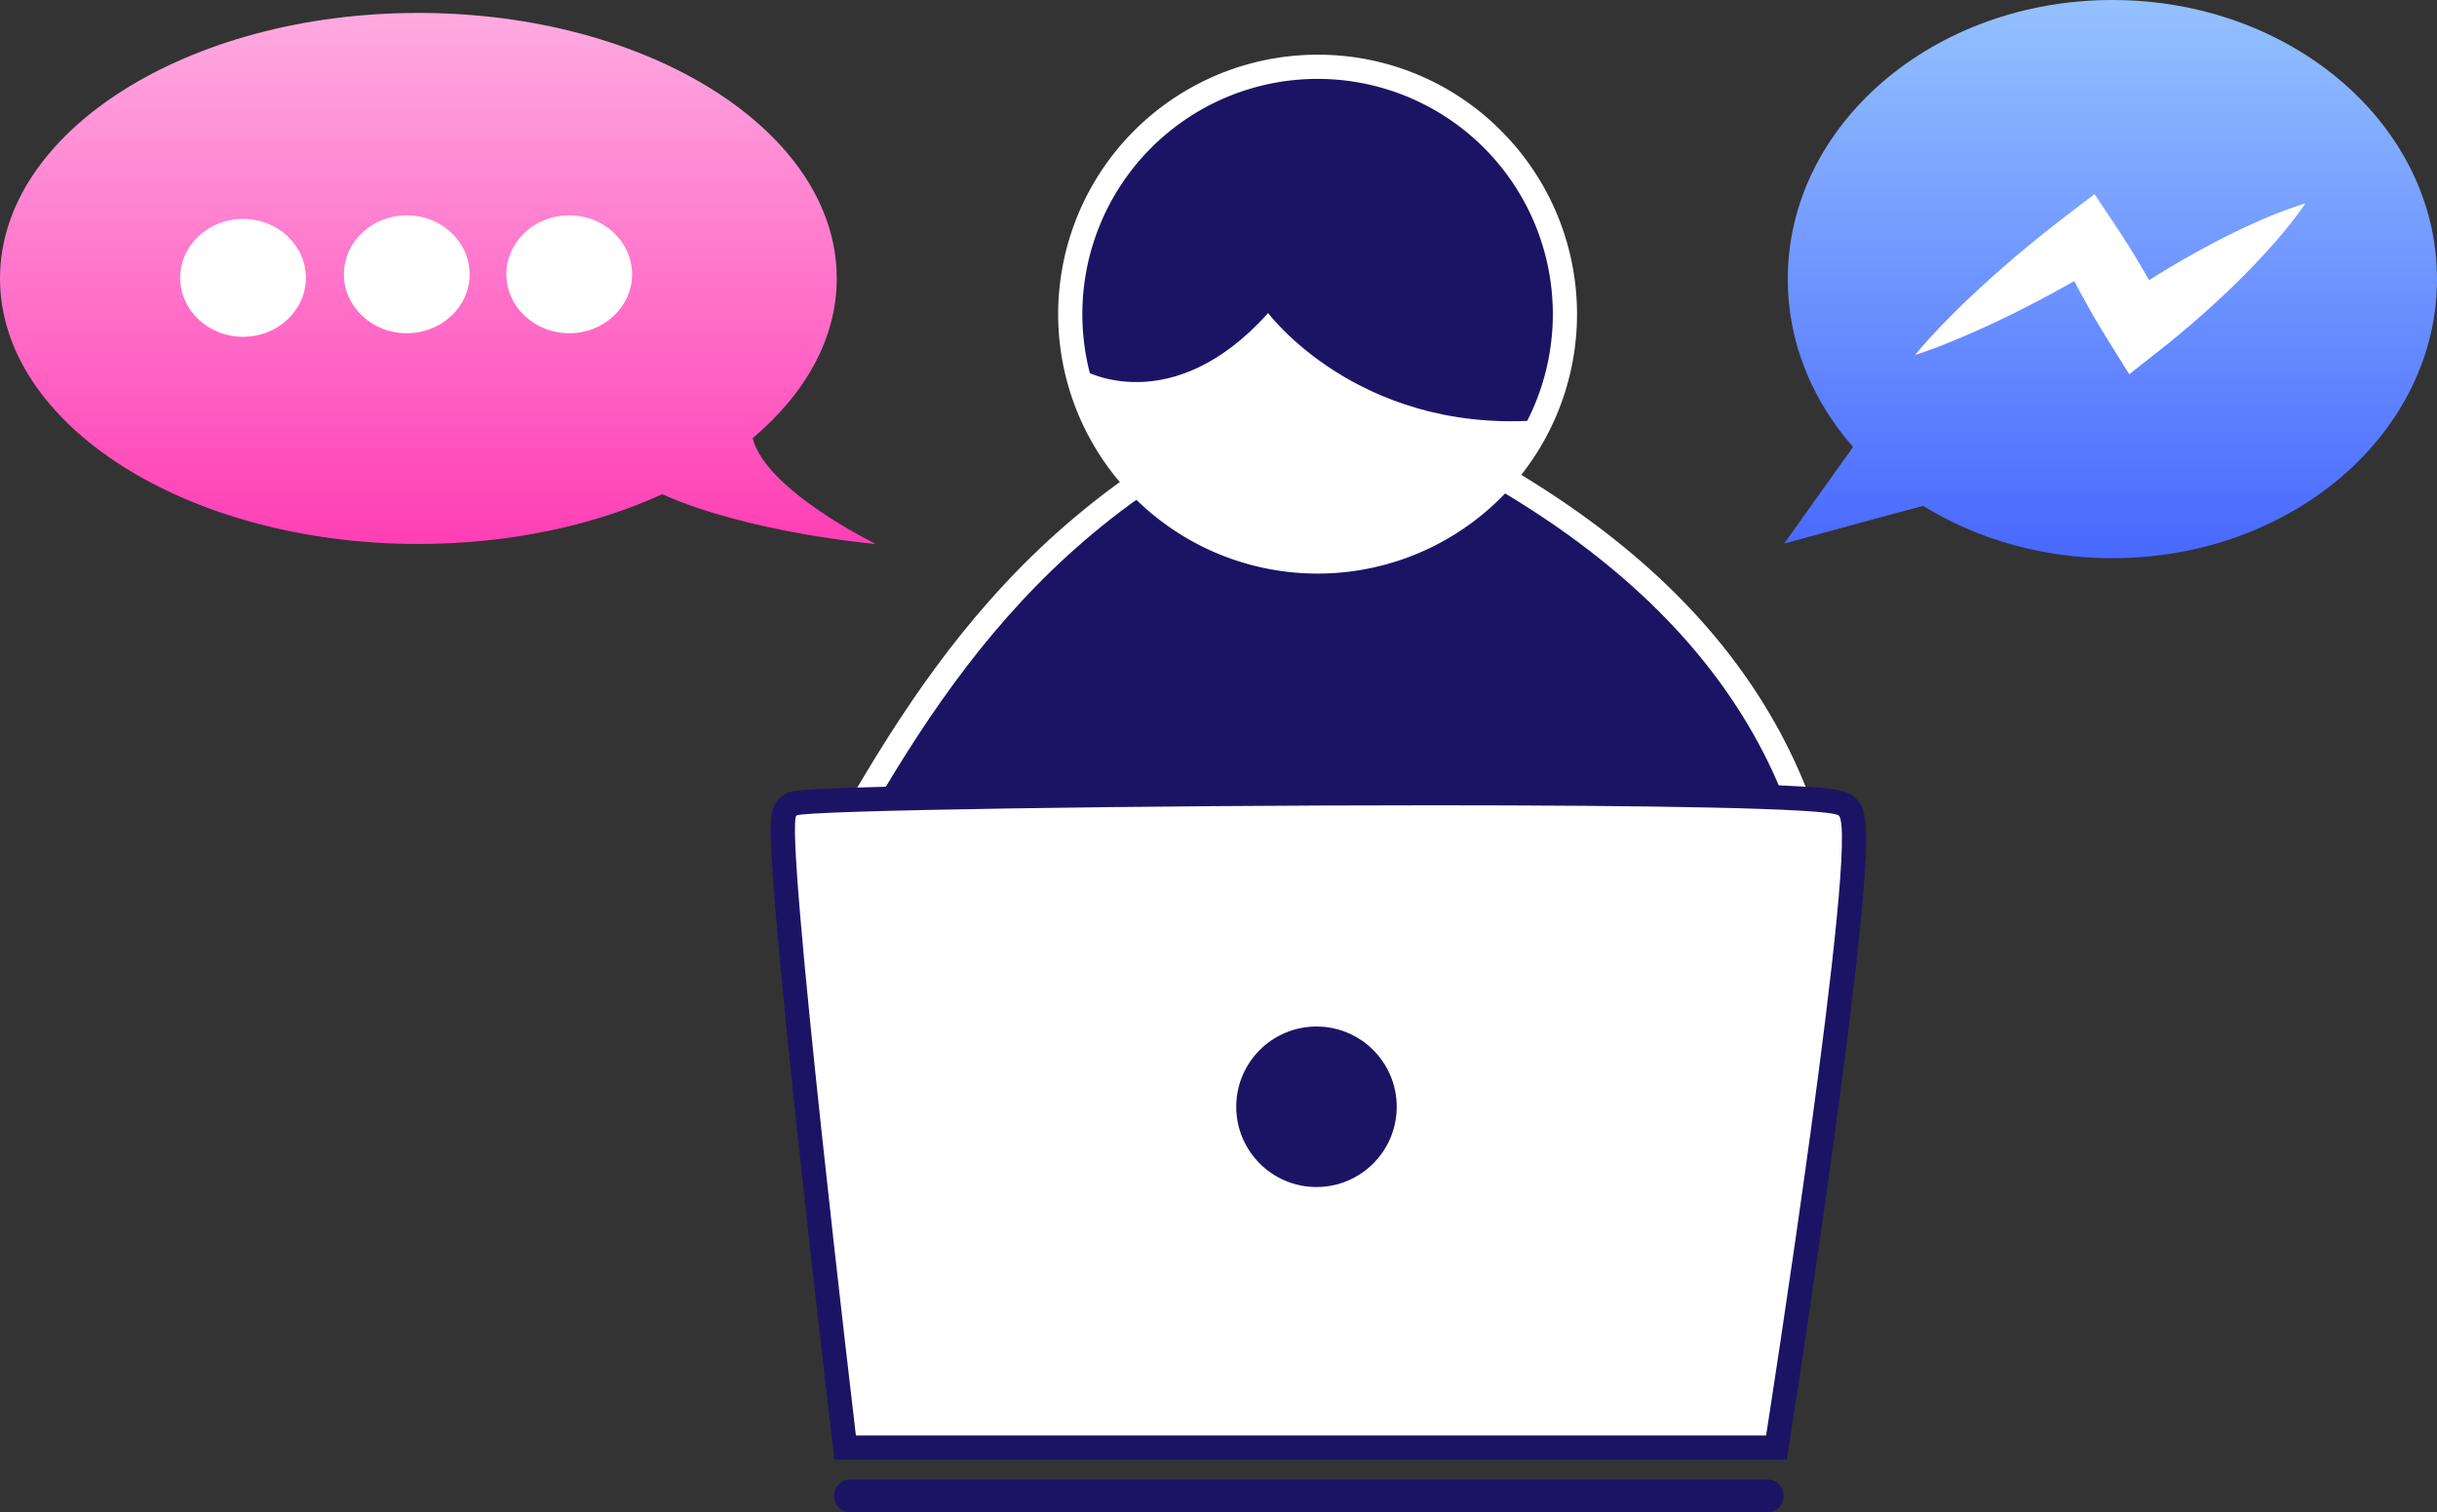 <svg id="Слой_1" data-name="Слой 1" xmlns="http://www.w3.org/2000/svg" xmlns:xlink="http://www.w3.org/1999/xlink" viewBox="0 0 1108.46 687.88"><rect x="0" y="0" width="1108.46" height="687.88" fill="#333333" stroke="none"/><defs><style>.cls-1{fill:#1b1464;}.cls-2{fill:#fff;}.cls-3{fill:none;stroke:#1b1464;stroke-linecap:round;stroke-miterlimit:10;stroke-width:15px;}.cls-4{fill:url(#Безымянный_градиент_56);}.cls-5{fill:url(#Безымянный_градиент_17);}</style><linearGradient id="Безымянный_градиент_56" x1="1260.68" y1="191.12" x2="1260.68" y2="445" gradientUnits="userSpaceOnUse"><stop offset="0" stop-color="#94c1ff"/><stop offset="1" stop-color="#4868ff"/></linearGradient><linearGradient id="Безымянный_градиент_17" x1="1449.54" y1="-328.58" x2="1449.54" y2="-71.11" gradientTransform="matrix(-1, 0, 0, 0.94, 1949.4, 505.24)" gradientUnits="userSpaceOnUse"><stop offset="0" stop-color="#ffaae0"/><stop offset="1" stop-color="#ff3fb5"/></linearGradient></defs><path class="cls-1" d="M895.24,751.75c-49.54-85.9-121.8-134.06-220.89-147.23l-8-1.06,3.88-7c26.18-47.49,50.6-89.91,84.33-128.14C793.68,424,840.59,391.51,898,369l2-.79,2,.79c65.89,25.91,118.43,58,156.17,95.3,38.78,38.37,63.06,83.37,72.16,133.77l1,5.72-5.76.72c-101.7,12.75-173.92,60.87-220.78,147.1l-4.69,8.63Z" transform="translate(-300.7 -191.12)"/><path class="cls-2" d="M900,374.14c129.64,51,206.87,125,224.93,224.93C1018.37,612.43,945.64,665,900,749c-47.84-83-120.28-136-224.93-149.93C723.78,510.71,774.41,423.33,900,374.14m0-11.82-4,1.58c-58.24,22.81-105.85,55.76-145.53,100.74-34.11,38.66-58.68,81.35-85,129.12l-7.77,14.09,16,2.12c97.29,12.93,168.22,60.21,216.85,144.53l9.82,17,9.38-17.26c46-84.56,116.81-131.75,216.63-144.27l11.52-1.44-2.07-11.43c-9.31-51.53-34.11-97.52-73.71-136.7-38.26-37.86-91.43-70.33-158-96.51l-4-1.58Z" transform="translate(-300.7 -191.12)"/><circle class="cls-1" cx="599.3" cy="142.88" r="112.5"/><path class="cls-2" d="M900,227A107,107,0,1,1,793,334,107,107,0,0,1,900,227m0-11a118,118,0,1,0,83.44,34.56A117.22,117.22,0,0,0,900,216Z" transform="translate(-300.7 -191.12)"/><path class="cls-2" d="M685.11,849.5l-.57-4.85c-.08-.7-8.34-70.33-15.76-139.56-4.36-40.69-7.58-73.28-9.57-96.88-1.19-14.06-2-25.07-2.27-32.72-.53-13,0-16,3-18.07,1.92-1.28,3.91-2.6,99.51-4.09,57.86-.91,129.91-1.45,192.73-1.45,51.79,0,95.72.36,127.06,1,56.75,1.24,59.11,3.12,61.19,4.79,3.87,3.09,8.68,6.94-10.74,149-9.4,68.75-20.16,137.42-20.27,138.1l-.73,4.65Z" transform="translate(-300.7 -191.12)"/><path class="cls-1" d="M952.19,557.38c96.33,0,180.58,1.24,184.81,4.62,10,8-33,282-33,282H690s-33-278-27-282c3.46-2.31,157.6-4.62,289.19-4.62m0-11v0c-62.85,0-134.93.54-192.82,1.45-28.25.44-52,.95-68.58,1.48-8.74.28-15.61.56-20.42.85-8.15.48-10.74.87-13.47,2.69-6.22,4.14-5.92,11.59-5.45,22.87.31,7.72,1.08,18.81,2.28,33,2,23.63,5.22,56.27,9.58,97C670.73,774.93,679,844.6,679.08,845.3l1.15,9.7h433.18l1.46-9.29c.1-.69,10.87-69.41,20.28-138.22,5.53-40.49,9.52-73.12,11.86-97,1.4-14.34,2.22-25.72,2.44-33.8.33-12.5-.42-19.17-5.58-23.3-3.2-2.56-7-3.57-23.33-4.54-9.76-.58-23.61-1.06-41.16-1.44-31.38-.69-75.36-1-127.18-1Z" transform="translate(-300.7 -191.12)"/><line class="cls-3" x1="386.8" y1="680.38" x2="803.8" y2="680.38"/><circle class="cls-1" cx="598.8" cy="503.38" r="36.5"/><path class="cls-2" d="M793.5,359.5s40,23,84-26c0,0,40,53.8,121,48.9,0,0-21,55.1-91,62.1S797.5,396.5,793.5,359.5Z" transform="translate(-300.7 -191.12)"/><path class="cls-4" d="M1409.16,318.06c0,70.11-66.11,126.94-147.65,126.94-32.12,0-61.84-8.82-86.07-23.79-.08-.12-63.24,17.15-63.24,17.15s31.36-44,31.36-43.93c-18.64-21.25-29.7-47.7-29.7-76.37,0-70.11,66.11-126.94,147.65-126.94S1409.16,248,1409.16,318.06Z" transform="translate(-300.7 -191.12)"/><path class="cls-2" d="M1171.76,352.57c5.21-6.36,10.78-12.2,16.44-17.9s11.48-11.16,17.39-16.5c11.83-10.64,24.08-20.68,36.64-30.24l11.16-8.5,8.77,13.12q3.22,4.81,6.31,9.71t6,9.87c2,3.32,3.9,6.65,5.77,10s3.73,6.75,5.52,10.17l-21.49-4.57A438.56,438.56,0,0,1,1304.86,303c7-3.76,14.2-7.33,21.58-10.62a201.61,201.61,0,0,1,22.92-8.78,201.06,201.06,0,0,1-15.26,19.23c-5.35,6.05-10.91,11.82-16.6,17.4a438.48,438.48,0,0,1-35.8,31.25l-12.52,9.85-9-14.41q-3.06-4.92-6-9.91c-2-3.33-3.83-6.69-5.7-10.06s-3.67-6.78-5.44-10.21-3.49-6.88-5.17-10.36l19.93,4.62c-13.53,8.14-27.39,15.8-41.65,22.86-7.14,3.52-14.37,6.91-21.76,10.05S1179.59,350.08,1171.76,352.57Z" transform="translate(-300.7 -191.12)"/><path class="cls-5" d="M300.7,317.77c0,66.69,85.2,120.76,190.3,120.76,41.4,0,79.7-8.39,110.93-22.63,39.75,17.76,97.1,22.63,97.1,22.63s-50-24.37-56-48.11c24-20.22,38.27-45.38,38.27-72.65C681.3,251.07,596.1,197,491,197S300.7,251.07,300.7,317.77Z" transform="translate(-300.7 -191.12)"/><ellipse class="cls-2" cx="258.91" cy="124.75" rx="28.58" ry="26.81"/><ellipse class="cls-2" cx="185.02" cy="124.75" rx="28.58" ry="26.81"/><ellipse class="cls-2" cx="110.55" cy="126.37" rx="28.58" ry="26.81"/></svg>